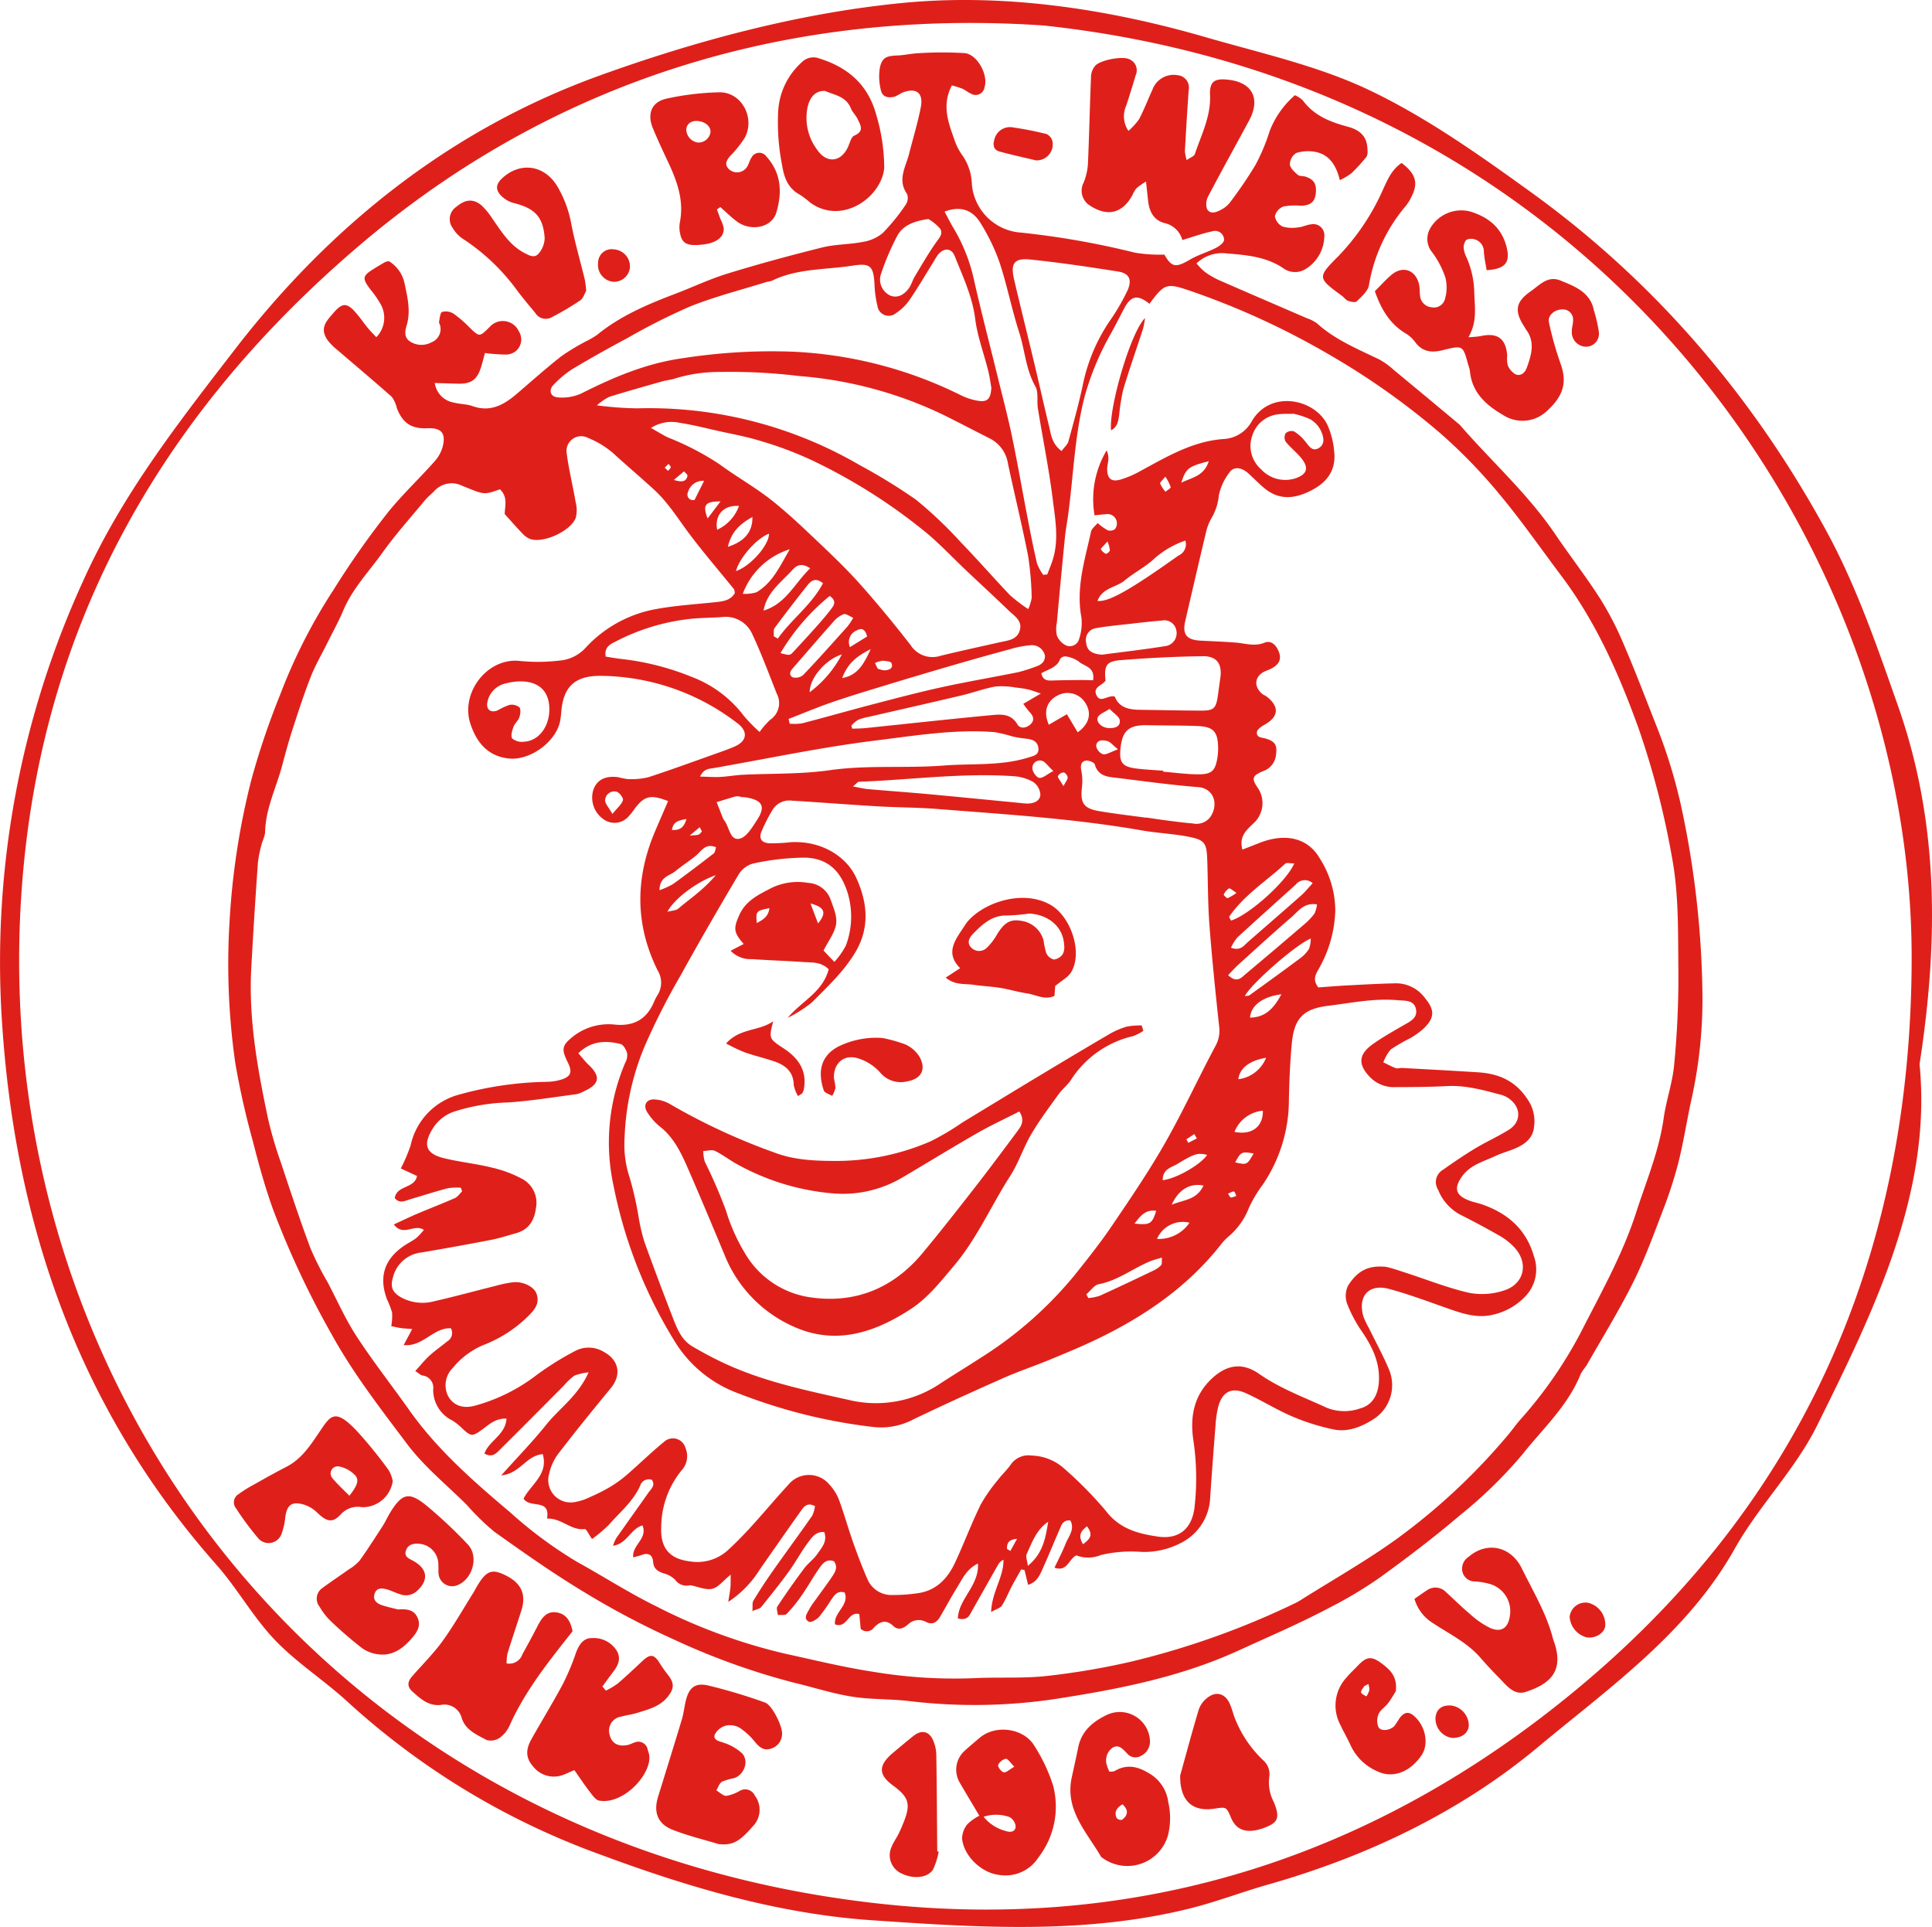 <svg id="Ebene_1" data-name="Ebene 1" xmlns="http://www.w3.org/2000/svg" viewBox="0 0 321.918 321.007"><defs><style>.cls-1{fill:#df201a;}</style></defs><title>190905-kv-fenke-logo</title><g id="Ti31OB.tif"><path class="cls-1" d="M158.604,14.225c-1.777,3.428-.508,6.379.516,9.32a9.592,9.592,0,0,0,1.264,2.374,8.829,8.829,0,0,1,1.553,4.797,8.823,8.823,0,0,0,7.59,7.973,137.86,137.86,0,0,1,19.601,3.409,25.801,25.801,0,0,0,4.882.318c1.215,2.115,1.91,2.219,4.209.863,1.373-.81,2.956-1.256,4.386-1.982.561-.285,1.356-.89,1.354-1.346a1.492,1.492,0,0,0-1.888-1.433c-1.651.342-3.252.927-5.062,1.466a3.96,3.96,0,0,0-2.944-2.817c-1.783-.449-2.547-1.865-2.75-3.612-.112-.966-.211-1.933-.361-3.311a12.017,12.017,0,0,0-1.605,1.127,5.043,5.043,0,0,0-.671,1.16c-1.678,3.041-4.178,3.634-7.112,1.687a2.904,2.904,0,0,1-1.017-3.777,10.044,10.044,0,0,0,.722-3.029c.219-4.919.319-9.843.523-14.763a2.992,2.992,0,0,1,.677-1.675c.813-.966,4.451-1.643,5.596-1.146a1.978,1.978,0,0,1,1.184,2.649q-.762,2.582-1.602,5.14a4.321,4.321,0,0,0,.372,4.188,10.76,10.76,0,0,0,1.774-1.946c.833-1.583,1.471-3.267,2.22-4.895a3.764,3.764,0,0,1,4.201-2.438,2.068,2.068,0,0,1,1.849,2.476c-.241,3.383-.445,6.769-.632,10.156a7.346,7.346,0,0,0,.298,1.512c.613-.435,1.235-.634,1.358-1.001,1.078-3.21,2.68-6.256,2.533-9.83-.094-2.286.743-2.809,3.036-2.557,4.035.443,5.429,3.18,3.457,6.83-2.258,4.18-4.568,8.332-6.772,12.539a2.701,2.701,0,0,0-.21,2.196c.573.936,1.614.491,2.406.051a4.374,4.374,0,0,0,1.418-1.191,70.502,70.502,0,0,0,4.235-6.227,32.538,32.538,0,0,0,2.378-5.686,15.149,15.149,0,0,1,4.194-5.935,4.617,4.617,0,0,1,1.308.853c1.872,2.558,4.592,3.614,7.495,4.394,2.279.612,3.286,1.833,3.29,3.959A1.816,1.816,0,0,1,227.7,26.108a29.042,29.042,0,0,1-2.51,2.747,11.247,11.247,0,0,1-1.941,1.161c-.59-2.426-1.695-4.163-3.898-4.677a6.597,6.597,0,0,0-3.356.145,2.3,2.3,0,0,0-1.069,1.893c.035.616.764,1.262,1.316,1.75.291.257.869.164,1.293.303,1.446.473,1.902,1.282,1.689,2.909-.172,1.313-.887,1.886-2.448,1.936a10.986,10.986,0,0,0-2.923.123,2.344,2.344,0,0,0-1.426,1.618,2.361,2.361,0,0,0,1.299,1.732,5.848,5.848,0,0,0,2.622.123c.706-.061,1.385-.421,2.092-.496a1.845,1.845,0,0,1,2.221,2.038,6.505,6.505,0,0,1-3.099,5.394,3.331,3.331,0,0,1-3.823-.187c-2.837-1.861-6.071-2.145-9.298-2.395a6.154,6.154,0,0,0-5.078,1.655,10.921,10.921,0,0,0,1.317,1.353,12.982,12.982,0,0,0,2.309,1.379c4.915,2.157,9.851,4.269,14.776,6.404a6.017,6.017,0,0,1,1.675.852c3.045,2.754,6.786,4.271,10.404,6.026a12.626,12.626,0,0,1,2.397,1.737q5.392,4.453,10.755,8.941a1.69,1.69,0,0,1,.21.168c5.281,6.098,11.355,11.5,15.919,18.231,2.465,3.636,5.17,7.113,7.534,10.811a53.151,53.151,0,0,1,3.931,7.643c1.876,4.36,3.559,8.804,5.301,13.222a86.867,86.867,0,0,1,4.382,14.365,156.361,156.361,0,0,1,3.399,30.986,77.101,77.101,0,0,1-1.822,17.101c-.774,3.489-1.302,7.037-2.171,10.501a72.13,72.13,0,0,1-2.651,8.174c-1.536,4.016-3.014,8.081-4.933,11.916-2.363,4.722-5.15,9.233-7.768,13.828a12.065,12.065,0,0,0-.924,1.32c-2.096,5.31-6.312,9.133-9.735,13.456a75.225,75.225,0,0,1-10.387,10.124c-4.3,3.668-8.821,7.093-13.401,10.41a70.238,70.238,0,0,1-8.306,4.97c-4.915,2.611-10.038,4.794-15.094,7.114-9.452,4.337-19.444,6.357-29.544,7.949a91.025,91.025,0,0,1-25.264.54c-2.582-.315-5.203-.292-7.798-.522-3.957-.351-7.709-1.637-11.547-2.556a116.339,116.339,0,0,1-19.977-7.171,136.605,136.605,0,0,1-15.001-7.913c-5.128-3.087-10.039-6.551-14.922-10.023a38.981,38.981,0,0,1-4.595-4.46c-3.362-3.359-7.144-6.404-9.972-10.165-4.468-5.943-9.052-11.839-12.66-18.413a147.904,147.904,0,0,1-9.704-20.709c-1.371-3.786-2.428-7.697-3.431-11.602a131.059,131.059,0,0,1-2.872-12.859,116.309,116.309,0,0,1-.952-23.356,123.363,123.363,0,0,1,3.612-23.635,127.819,127.819,0,0,1,4.81-14.243,91.278,91.278,0,0,1,8.896-17.493,142.722,142.722,0,0,1,9.293-13.191c2.409-2.922,5.13-5.486,7.616-8.295a6.036,6.036,0,0,0,1.335-2.547c.489-2.153-.331-2.993-2.564-2.902-2.684.109-4.129-.84-5.111-3.339a4.973,4.973,0,0,0-.846-1.891c-2.942-2.623-5.971-5.148-8.958-7.722a9.717,9.717,0,0,1-1.713-1.69c-.983-1.416-.842-2.479.331-3.853.292-.342.577-.689.883-1.018,1.188-1.277,1.93-1.354,3.119-.119.867.901,1.56,1.967,2.357,2.937.436.53.928,1.013,1.403,1.525a4.614,4.614,0,0,0,.741-5.462,15.997,15.997,0,0,0-1.678-2.43c-1.464-1.944-1.415-2.308.574-3.536.611-.377,1.226-.75,1.851-1.102a2.443,2.443,0,0,1,.631-.127,5.703,5.703,0,0,1,2.607,3.8c.486,2.268,1.034,4.577.318,6.925-.303.992-.414,2.019.606,2.662a3.498,3.498,0,0,0,3.602.088,2.357,2.357,0,0,0,1.409-2.64c-.038-.264-.244-.536-.201-.773.107-.576.186-1.503.51-1.617a2.447,2.447,0,0,1,1.901.291,19.449,19.449,0,0,1,2.646,2.286c1.671,1.607,1.657,1.622,3.337-.038a2.932,2.932,0,0,1,4.903.71,2.509,2.509,0,0,1-2.176,3.851,29.058,29.058,0,0,1-3.48-.255c-.206.749-.408,1.591-.67,2.415-.652,2.049-1.64,2.742-3.79,2.694-1.213-.027-2.426-.069-3.899-.112a3.833,3.833,0,0,0,3.133,3.25c1.037.277,2.169.246,3.171.601,2.967,1.051,5.216-.212,7.351-2.042,2.453-2.102,4.868-4.252,7.404-6.249a36.59,36.59,0,0,1,4.122-2.497,14.482,14.482,0,0,0,1.858-1.081c3.877-3.168,8.4-5.083,13.017-6.838,2.929-1.113,5.778-2.473,8.765-3.389,5.21-1.598,10.476-3.028,15.764-4.343,2.162-.537,4.465-.477,6.662-.906a6.937,6.937,0,0,0,3.356-1.456,32.825,32.825,0,0,0,3.878-4.778,1.972,1.972,0,0,0,.208-1.768c-1.648-2.341-.23-4.45.325-6.629.663-2.603,1.45-5.181,1.965-7.812.476-2.436-.791-3.345-3.119-2.417a12.393,12.393,0,0,1-1.181.633c-1.06.287-2.107.134-2.356-1.089a9.343,9.343,0,0,1-.172-3.662c.363-1.736,1.053-2.014,2.907-2.091,1.244-.052,2.478-.353,3.721-.39a62.124,62.124,0,0,1,7.51-.004c2.121.194,3.983,3.684,3.31,5.69a1.494,1.494,0,0,1-2.296,1.04c-.493-.204-.91-.585-1.399-.804A16.721,16.721,0,0,0,158.604,14.225Zm-33.234,254.161c.065-.811-.053-1.378.167-1.739,1.026-1.684,2.105-3.339,3.24-4.951,2.165-3.076,4.401-6.102,6.553-9.185a5.133,5.133,0,0,0,.461-1.611c-1.355-.692-1.891.167-2.394.874-2.29,3.215-4.541,6.459-6.803,9.694a17.473,17.473,0,0,1-5.245,5.388c.187-1.228.308-1.825.361-2.428.049-.549.024-1.104.038-2.107-1.276,1.028-2.079,2.138-3.076,2.354-1.094.237-2.367-.352-3.563-.576a.808.808,0,0,0-.269.011,2.316,2.316,0,0,1-2.343-.938,4.105,4.105,0,0,0-1.825-1.036c-1.003-.34-1.761-.716-1.848-1.972-.076-1.104-.769-1.561-1.902-1.122a14.305,14.305,0,0,1-1.413.392c-.225-2.084,2.458-3.082,1.544-5.321-2.012.593-2.565,3.065-4.914,3.396a7.677,7.677,0,0,1,.518-1.228c1.79-2.552,3.6-5.089,5.4-7.634.445-.63,1.184-1.19.564-2.117a1.497,1.497,0,0,0-1.954.978c-1.176,2.617-3.371,4.402-5.191,6.484a24.012,24.012,0,0,1-2.829,2.396c-.535-.752-.936-1.693-1.223-1.66-2.324.269-3.827-1.84-6.278-1.749.589-3.427-2.862-1.642-3.907-3.317,1.161-2.34,4.171-4.006,3.201-7.411-2.778.193-3.754,3.247-6.924,3.528,2.777-3.101,5.269-5.651,7.485-8.423,2.191-2.741,5.283-4.771,7.078-8.737a9.132,9.132,0,0,0-2.397.56,11.128,11.128,0,0,0-1.746,1.664c-3.549,3.56-7.082,7.134-10.655,10.67-.595.589-1.245,1.367-2.564.636.75-2.145,3.502-3.088,3.679-5.818-1.85-.083-2.937,1.008-4.133,1.876-1.551,1.126-1.795,1.082-3.2-.205a9.421,9.421,0,0,0-1.665-1.349,5.681,5.681,0,0,1-3.219-5.22,2.031,2.031,0,0,0-1.79-2.292c-.311-.06-.578-.348-1.195-.742.871-.953,1.567-1.83,2.383-2.577.924-.845,1.971-1.556,2.936-2.359a1.596,1.596,0,0,0,.608-2.187c-2.88-.153-4.657,3.13-7.851,2.794.528-1,.91-1.722,1.411-2.671-.839-.067-1.365-.085-1.883-.158-.507-.071-1.007-.199-1.606-.321a9.472,9.472,0,0,0,.143-2.242,13.794,13.794,0,0,0-.858-2.235q-2.083-5.57,2.853-8.911c.669-.454,1.408-.811,2.047-1.301a10.872,10.872,0,0,0,1.247-1.341c-1.588-1.097-3.415,1.196-5.001-.912,1.441-.661,2.692-1.27,3.97-1.812,2.064-.875,4.161-1.673,6.209-2.582.472-.21.802-.739,1.197-1.122l-.21-.599a9.865,9.865,0,0,0-2.179.086c-2.082.545-4.133,1.209-6.199,1.817-.898.264-1.84.825-2.633-.185.33-2.172,3.286-1.524,3.71-3.673-.986-.458-1.898-.88-2.705-1.254a28.34,28.34,0,0,0,1.63-3.823,11.192,11.192,0,0,1,8.123-8.493,57.743,57.743,0,0,1,14.624-2.117,9.006,9.006,0,0,0,2.128-.304c1.828-.501,2.152-1.27,1.324-2.932-1.145-2.298-.982-2.867,1.078-4.475a9.581,9.581,0,0,1,6.886-1.809c3.293.272,5.293-1.079,6.483-3.992a6.35,6.35,0,0,1,.51-.95,3.871,3.871,0,0,0,.017-4.082c-3.797-7.645-3.75-15.384-.441-23.173.716-1.686,1.449-3.365,2.174-5.047-2.873-1.139-3.936-.876-5.524,1.209a11.687,11.687,0,0,1-1.173,1.468,3.117,3.117,0,0,1-4.174.261,4.384,4.384,0,0,1-1.591-4.792c.576-1.678,1.98-2.413,4.143-2.135a11.27,11.27,0,0,0,1.581.317,12.129,12.129,0,0,0,3.437-.302c4.001-1.307,7.954-2.762,11.922-4.171.847-.301,1.695-.607,2.514-.973,2.047-.915,2.215-2.52.397-3.869a37.807,37.807,0,0,0-22.745-7.881c-4.184-.03-6.168,1.683-6.564,5.78a15.925,15.925,0,0,1-.235,1.871c-.746,3.412-5.038,6.483-8.5,6.119-3.529-.371-5.384-2.666-6.415-5.751-1.73-5.177,2.786-11.051,8.156-10.507a30.277,30.277,0,0,0,6.62-.051,6.588,6.588,0,0,0,4.409-2.137,20.97,20.97,0,0,1,11.847-6.467c3.165-.572,6.398-.778,9.604-1.111,1.351-.141,2.676-.26,3.415-1.533-.065-.312-.047-.528-.146-.65-2.532-3.137-5.177-6.189-7.584-9.419-1.849-2.48-3.43-5.06-5.798-7.225-2.231-2.04-4.551-4.004-6.787-6.046a14.995,14.995,0,0,0-4.133-2.505,2.45,2.45,0,0,0-3.57,2.559c.358,2.749,1.035,5.455,1.502,8.192a5.132,5.132,0,0,1,.007,2.563c-.855,2.191-5.26,4.213-7.501,3.553a3.234,3.234,0,0,1-1.302-.864c-.97-.994-1.879-2.047-3.033-3.322-.005-1.17.598-2.854-.801-4.12-2.588.899-2.588.899-5.516-.282-.25-.101-.502-.197-.751-.301a3.91,3.91,0,0,0-4.691.892c-.5.515-1.079.963-1.534,1.513-2.405,2.908-4.936,5.728-7.124,8.793-2.229,3.122-4.946,5.922-6.472,9.541-.799,1.896-1.81,3.702-2.725,5.549-.916,1.847-1.969,3.64-2.716,5.553-1.138,2.911-2.101,5.892-3.067,8.867-.633,1.951-1.165,3.935-1.693,5.918-.991,3.716-2.798,7.223-2.836,11.188a7.713,7.713,0,0,1-.476,1.533,21.432,21.432,0,0,0-.72,3.399q-.619,8.731-1.102,17.472c-.486,8.6,1.051,16.989,2.816,25.337a67.152,67.152,0,0,0,2.126,7.214c1.579,4.752,3.15,9.51,4.896,14.201a51.359,51.359,0,0,0,2.899,5.742c1.58,3.017,2.968,6.162,4.823,9,2.748,4.205,5.862,8.17,8.767,12.274,4.666,6.593,10.7,11.86,16.794,17.009a70.931,70.931,0,0,0,11.216,8.294c4.398,2.431,8.642,5.163,13.143,7.377a94.053,94.053,0,0,0,21.441,7.879c4.822,1.05,9.628,2.235,14.498,2.988A82.336,82.336,0,0,0,162.208,279.568c4.029-.211,8.099.069,12.099-.358a123.978,123.978,0,0,0,14.068-2.375,135.685,135.685,0,0,0,27.569-9.833,6.484,6.484,0,0,0,.702-.399c5.391-3.399,10.965-6.545,16.125-10.265a104.662,104.662,0,0,0,18.441-17.218c.697-.82,1.311-1.711,2.018-2.522a71.843,71.843,0,0,0,10.13-14.549c3.328-6.547,6.969-12.951,9.252-20.034,1.677-5.205,3.822-10.237,4.594-15.718.425-3.015,1.485-5.955,1.754-8.974a152.615,152.615,0,0,0,.701-15.583c-.085-6.356.104-12.715-1.096-19.062a138.35,138.35,0,0,0-5.537-21.335c-3.233-8.962-7.064-17.683-12.848-25.382-3.449-4.591-6.735-9.319-10.412-13.719a87.611,87.611,0,0,0-9.724-10.02A121.805,121.805,0,0,0,221.609,59.152a129.09,129.09,0,0,0-23.191-10.668c-4.102-1.412-4.379-1.24-6.893,2.129-1.978-1.602-3.103-1.374-4.259.853-.702,1.352-1.396,2.708-2.129,4.043a45.852,45.852,0,0,0-4.432,10.635c-1.629,6.361-1.839,12.941-2.699,19.421-.177,1.333-.434,2.658-.567,3.995q-.706,7.096-1.343,14.198a4.864,4.864,0,0,0,.009,2.118,3.168,3.168,0,0,0,1.493,1.633,1.601,1.601,0,0,0,2.195-1.023,8.27,8.27,0,0,0,.392-3.64c-.925-4.949.581-9.586,1.61-14.285.114-.519.703-.933,1.096-1.426a9.512,9.512,0,0,0,1.664,1.196,1.372,1.372,0,0,0,1.209-.171,1.551,1.551,0,0,0-1.402-2.509c-.588.042-1.174.114-1.983.195a15.861,15.861,0,0,1,2.011-10.809,3.045,3.045,0,0,1,.291,1.466c-.023.536-.197,1.068-.198,1.601-.002,1.598.655,2.215,2.175,1.8a16.438,16.438,0,0,0,3.441-1.48c4.341-2.355,8.603-4.897,13.698-5.282a5.672,5.672,0,0,0,4.79-2.985c3.106-5.309,10.574-3.695,12.613.673a13.545,13.545,0,0,1,1.106,4.353c.353,3.03-1.097,5.038-3.544,6.372-2.556,1.394-5.265,1.949-7.838-.033-1.061-.817-1.974-1.826-2.982-2.715-1.109-.978-2.381-1.121-3.075-.114a9.494,9.494,0,0,0-1.778,3.821,9.061,9.061,0,0,1-1.201,3.763,8.494,8.494,0,0,0-.961,2.494c-1.171,4.884-2.296,9.779-3.432,14.671-.517,2.225.211,3.161,2.53,3.281,1.971.102,3.945.173,5.911.329,1.587.126,3.116.688,4.763.013,1.076-.441,1.879.347,2.314,1.341.673,1.535.044,2.566-1.967,3.313-1.964.73-2.301,2.581-.701,3.894.206.169.481.252.693.415,2.197,1.702,2.036,3.401-.391,4.737-.49.27-1.156.736-1.209,1.177-.118.971.821.905,1.501,1.108,1.488.443,1.884,1.078,1.689,2.553a3.216,3.216,0,0,1-2.115,2.843c-1.936.784-2.01,1.279-.859,2.919a4.527,4.527,0,0,1-.799,5.798c-1.089,1.052-2.449,2.123-1.843,4.37,1.029-.402,1.913-.738,2.79-1.09,3.655-1.469,7.868-1.388,10.169,2.662a16.234,16.234,0,0,1,2.519,8.655A20.837,20.837,0,0,1,219.824,161.255c-.499.905-1.231,1.857-.169,3.238,1.51-.106,3.19-.248,4.873-.336,2.682-.141,5.366-.296,8.051-.348a5.975,5.975,0,0,1,4.865,2.465c1.567,1.901,1.64,3.18-.062,4.906a12.599,12.599,0,0,1-2.374,1.754,30.699,30.699,0,0,0-3.26,1.882,7.055,7.055,0,0,0-1.25,2.157c.687.328,1.356.704,2.068.963.311.113.711-.046,1.068-.027,4.203.233,8.407.454,12.607.724,3.475.223,6.268,1.386,8.338,4.573a6.421,6.421,0,0,1,1.038,4.446c-.148,1.857-1.392,2.861-2.917,3.561-1.139.524-2.382.825-3.516,1.358-2.008.943-4.264,1.489-5.637,3.496-1.307,1.91-1,3.048,1.198,3.91.75.294,1.561.433,2.322.704,4.22,1.5,7.253,4.156,8.525,8.612a6.469,6.469,0,0,1-1.319,6.545,10.622,10.622,0,0,1-5.514,3.179c-2.39.578-4.616-.042-6.845-.811-3.479-1.201-6.924-2.535-10.472-3.487-3.368-.904-5.23,1.207-4.276,4.56a12.299,12.299,0,0,0,.914,1.936c1.14,2.334,2.402,4.617,3.394,7.012a6.729,6.729,0,0,1-2.624,8.2c-1.997,1.271-4.256,2.194-6.648,1.7a36.381,36.381,0,0,1-6.88-2.161c-2.637-1.125-5.088-2.682-7.703-3.867-2.409-1.092-4.002-.231-4.654,2.333a17.532,17.532,0,0,0-.422,2.932c-.319,4.024-.625,8.049-.894,12.077a8.858,8.858,0,0,1-5.058,7.686,13.115,13.115,0,0,1-6.514,1.397,21.799,21.799,0,0,0-6.635.524,5.542,5.542,0,0,1-4.107.06c-1.307.668-1.511,2.8-3.626,2.05.658-1.404,1.323-2.665,1.844-3.983.486-1.23,1.6-2.406.782-3.889-1.275-.08-1.474.805-1.784,1.51-.939,2.137-1.81,4.305-2.771,6.432-.498,1.103-.947,2.313-2.473,2.79-.222-.915-.41-1.685-.597-2.455l-.55-.126c-.544.975-1.108,1.94-1.626,2.929-.54,1.031-.964,2.131-1.588,3.105-.259.404-.904.561-1.802,1.075.121-3.387,2.114-5.827,2.058-8.698a1.778,1.778,0,0,0-.856.751c-1.465,2.57-2.911,5.151-4.374,7.722-.429.754-.724,1.729-2.37,1.287.115-3.269,3.579-5.453,3.349-9.144-1.885.924-2.566,2.519-3.431,3.916-.985,1.592-1.878,3.241-2.817,4.862-.554.957-1.267,1.537-2.426.944a2.524,2.524,0,0,0-2.988.444c-.739.615-1.598,1.036-2.418.264-1.221-1.15-2.2-.816-3.244.229a1.452,1.452,0,0,1-2.219.209c-.071-.779-.149-1.629-.223-2.439-1.899-.519-2.009,2.468-4.053,1.703-.25-1.99,2.456-3.203,1.6-5.307-1.239-.36-1.707.484-2.223,1.206a31.799,31.799,0,0,1-2.02,2.853c-.406.453-1.361,1-1.698.818-1.009-.544-.299-1.399.044-2.079a12.458,12.458,0,0,1,1.049-1.562c.887-1.244,1.809-2.464,2.666-3.728.549-.81,1.15-1.661.414-2.699-1.227-.479-1.891.349-2.445,1.144-1.025,1.469-1.899,3.043-2.921,4.515a24.408,24.408,0,0,1-2.521,3.101c-.27.278-.966.142-1.467.196-.039-.485-.293-1.112-.081-1.431q2.14-3.232,4.463-6.341c.64-.859,1.571-1.507,2.177-2.384.72-1.042,1.736-2.077,1.176-3.664-1.391-.141-2.049.865-2.644,1.651-1.187,1.569-2.115,3.332-3.271,4.927-1.47,2.027-3.041,3.982-4.618,5.927C126.581,268.02,126.075,268.081,125.37,268.386ZM96.363,175.459c.615.697,1.123,1.372,1.73,1.943,2.035,1.914,1.813,3.235-.785,4.39a4.829,4.829,0,0,1-1.251.487c-3.825.499-7.644,1.135-11.486,1.381a32.287,32.287,0,0,0-8.715,1.46,6.724,6.724,0,0,0-3.739,2.87c-1.669,2.666-1.205,4.193,1.826,4.943,2.608.645,5.31.91,7.919,1.554a20.026,20.026,0,0,1,5.239,1.953,4.532,4.532,0,0,1,2.198,4.841c-.286,2.066-1.192,3.555-3.278,4.145-1.38.39-2.75.842-4.154,1.114q-5.82,1.127-11.667,2.111a5.489,5.489,0,0,0-4.737,4.199c-.464,1.633-.043,2.492,1.461,3.332a7.525,7.525,0,0,0,5.508.572c3.41-.779,6.787-1.706,10.182-2.552a19.777,19.777,0,0,1,2.891-.594c1.663-.157,3.459.738,3.878,1.874.595,1.612-.249,2.655-1.354,3.752a21.629,21.629,0,0,1-7.404,4.804,13.04,13.04,0,0,0-5.143,3.808,4.053,4.053,0,0,0-.823,4.708c.813,1.495,2.357,2.179,4.437,1.63a29.759,29.759,0,0,0,10.291-5.101,48.776,48.776,0,0,1,6.594-4.102,4.85,4.85,0,0,1,4.67.251c2.513,1.374,2.926,3.837,1.123,6.022-2.97,3.599-5.911,7.224-8.751,10.924a8.737,8.737,0,0,0-1.536,3.396,3.727,3.727,0,0,0,4.318,4.647,9.102,9.102,0,0,0,2.533-.84,30.447,30.447,0,0,0,3.364-1.702,19.921,19.921,0,0,0,2.761-2.006c2.101-1.819,4.092-3.77,6.241-5.528a2.166,2.166,0,0,1,3.503,1.044,3.493,3.493,0,0,1-.655,3.776,15.095,15.095,0,0,0-3.377,9.446c-.149,3.413,1.328,5.268,4.716,5.687a7.542,7.542,0,0,0,6.284-1.759c1.384-1.26,2.698-2.606,3.96-3.989,2.118-2.322,4.131-4.739,6.259-7.051a4.431,4.431,0,0,1,6.841.053,7.939,7.939,0,0,1,1.557,2.489c.868,2.354,1.535,4.78,2.372,7.146.744,2.103,1.54,4.195,2.441,6.235a4.329,4.329,0,0,0,4.17,2.483,26.617,26.617,0,0,0,4.025-.278c3.193-.395,5.11-2.462,6.374-5.192,1.467-3.168,2.7-6.446,4.23-9.581a26.95,26.95,0,0,1,2.904-4.156c.645-.858,1.463-1.59,2.072-2.469a3.585,3.585,0,0,1,3.505-1.549,8.443,8.443,0,0,1,5.41,2.143,65.36,65.36,0,0,1,6.986,7.095c2.275,2.988,5.38,3.784,8.659,4.261,3.507.51,5.678-1.327,6.095-4.862a43.112,43.112,0,0,0-.201-11.257c-.561-3.893.089-7.48,3.212-10.319,2.455-2.231,5.011-2.59,7.765-.664,3.493,2.442,7.463,3.888,11.284,5.652a7.915,7.915,0,0,0,5.549.097c2.059-.561,2.995-2.281,3.115-4.492.171-3.16-1.085-5.734-2.783-8.248a22.401,22.401,0,0,1-2.521-4.718,3.885,3.885,0,0,1,.192-3.046c1.44-2.193,3.074-3.415,6.329-3.076,1.131.261,2.233.651,3.34,1.009,3.494,1.132,6.932,2.509,10.498,3.319a11.598,11.598,0,0,0,5.791-.396c3.443-1.089,4.155-4.666,1.643-7.261a10.582,10.582,0,0,0-2.315-1.815q-3.272-1.869-6.642-3.564a8.044,8.044,0,0,1-3.664-4.135,2.352,2.352,0,0,1,.757-3.293c1.746-1.239,3.519-2.449,5.351-3.555,1.844-1.113,3.824-2.002,5.655-3.135,2.064-1.277,2.105-3.636.17-5.116a4.2,4.2,0,0,0-1.435-.721c-2.953-.778-5.887-1.616-9.009-1.454-2.867.149-5.743.169-8.615.172a5.547,5.547,0,0,1-4.164-1.598c-2.089-2.13-2.03-3.826.415-5.567,1.602-1.14,3.33-2.11,5.036-3.095,1.109-.64,2.464-1.222,2.148-2.728-.329-1.566-1.836-1.383-3.095-1.494-3.894-.344-7.689.466-11.511.932-4.106.501-5.667,2.03-6.072,6.17-.306,3.127-.423,6.277-.496,9.42a25.148,25.148,0,0,1-4.333,14.179,21.659,21.659,0,0,0-2.338,3.918,11.749,11.749,0,0,1-3.399,4.761,8.741,8.741,0,0,0-1.288,1.366c-5.516,6.991-12.642,11.881-20.568,15.7-2.587,1.247-5.25,2.344-7.906,3.441-2.572,1.063-5.222,1.946-7.765,3.071-4.998,2.211-9.974,4.475-14.9,6.84a11.599,11.599,0,0,1-6.501,1.332,90.103,90.103,0,0,1-22.686-5.612,20.788,20.788,0,0,1-10.375-8.233,78.153,78.153,0,0,1-10.468-26.353A33.77,33.77,0,0,1,104.193,177.01a2.564,2.564,0,0,0,.302-1.56c-.176-.586-.624-1.418-1.101-1.532C100.985,173.344,98.602,173.307,96.363,175.459Zm42.658-15.219a12.847,12.847,0,0,0,1.914-2.705,13.636,13.636,0,0,0,.319-8.729c-1.112-3.647-3.279-5.822-7.082-5.932a41.757,41.757,0,0,0-8.767,1,4.194,4.194,0,0,0-2.398,1.918c-3.297,5.559-6.536,11.154-9.659,16.812a113.217,113.217,0,0,0-5.962,11.763,43.328,43.328,0,0,0-3.316,15.183,17.504,17.504,0,0,0,.84,6.604,54.667,54.667,0,0,1,1.533,6.809,31.463,31.463,0,0,0,.931,3.921c1.516,4.219,3.102,8.413,4.72,12.594.713,1.842,1.446,3.746,3.268,4.816,1.7.999,3.445,1.935,5.231,2.77,6.639,3.106,13.75,4.563,20.857,6.152a19.184,19.184,0,0,0,15.387-2.846c2.181-1.418,4.406-2.768,6.587-4.186a64.925,64.925,0,0,0,15.674-13.809c2.121-2.66,4.248-5.331,6.155-8.144,3.06-4.513,6.144-9.031,8.841-13.762,3.017-5.292,5.561-10.852,8.436-16.228a5.238,5.238,0,0,0,.606-3.293c-.602-5.606-1.188-11.216-1.613-16.837-.27-3.568-.245-7.159-.36-10.739-.098-3.045-.402-3.49-3.507-4.051-2.46-.444-4.978-.562-7.441-.992-11.264-1.963-22.659-2.665-34.032-3.562-3.309-.261-6.638-.246-9.954-.441-4.747-.279-9.488-.656-14.235-.942a3.27,3.27,0,0,0-3.257,1.506,29.29,29.29,0,0,0-1.837,3.597c-.492,1.194-.033,1.91,1.31,1.996a28.227,28.227,0,0,0,3.49-.178c5.067-.308,9.311,2.293,10.976,5.942,1.811,3.971,2.351,8.192-.162,12.397-1.929,3.228-4.616,5.706-7.183,8.306a21.232,21.232,0,0,1-4.076,2.605c2.306-2.77,5.848-4.279,6.822-8.088-1.296-1.274-2.794-1.106-4.189-1.201-2.865-.197-5.736-.289-8.601-.484a4.595,4.595,0,0,1-3.548-1.395c.811-.42,1.478-.766,2.18-1.13-1.712-1.945-1.723-2.615-.727-4.833,1.095-2.437,3.289-3.427,5.444-4.544a10.062,10.062,0,0,1,6.033-.799,4.196,4.196,0,0,1,3.717,2.739c.463,1.328,1.121,2.792.936,4.087-.208,1.451-1.267,2.781-2.097,4.447Q137.708,158.862,139.021,160.24Zm32.311-58.775a7.767,7.767,0,0,0,.572-1.874,52.879,52.879,0,0,0-.579-6.885c-1.014-5.193-2.283-10.336-3.382-15.513a5.642,5.642,0,0,0-3.063-4.174c-2.639-1.331-5.253-2.711-7.906-4.013a67.507,67.507,0,0,0-23.796-6.36,94.034,94.034,0,0,0-13.158-.679,24.892,24.892,0,0,0-7.385,1.039c-.755.27-1.583.33-2.359.55-2.937.832-5.876,1.659-8.79,2.564a10.33,10.33,0,0,0-2.034,1.403,56.036,56.036,0,0,0,6.765.501,69.774,69.774,0,0,1,37.053,9.473,95.811,95.811,0,0,1,9.385,5.768,70.69,70.69,0,0,1,7.59,7.231c2.75,2.831,5.337,5.819,8.064,8.673A25.778,25.778,0,0,0,171.332,101.465Zm-6.15-36.877c-.134-.737-.27-1.809-.53-2.85-.718-2.874-1.793-5.697-2.16-8.612-.472-3.75-2.062-7.047-3.407-10.455-.534-1.354-1.769-1.428-2.744-.298a8.789,8.789,0,0,0-.725,1.134c-1.328,2.133-2.596,4.307-4.01,6.382a8.143,8.143,0,0,1-2.274,2.246,1.895,1.895,0,0,1-3.135-1.205,18.061,18.061,0,0,1-.491-3.721c-.187-2.936-.725-3.409-3.705-2.946-4.496.699-9.176.428-13.412,2.522a5.531,5.531,0,0,1-.788.164c-4.269,1.335-8.63,2.439-12.775,4.088A106.835,106.835,0,0,0,104.479,56.355c-3.085,1.645-6.142,3.353-9.139,5.153a16.754,16.754,0,0,0-3.09,2.588c-.89.889-.562,2.019.72,2.106a7.725,7.725,0,0,0,3.844-.633c5.464-2.752,10.959-5.097,17.167-5.927a95.981,95.981,0,0,1,17.927-1.063,69.992,69.992,0,0,1,28.204,7.267,10.182,10.182,0,0,0,2.802.913C164.491,67.035,165.081,66.489,165.182,64.588Zm-56.715,6.706c1.267.709,2.058,1.228,2.911,1.615a45.861,45.861,0,0,1,8.55,4.46c2.809,2.069,5.883,3.788,8.616,5.947,2.876,2.272,5.531,4.833,8.194,7.361,2.336,2.217,4.658,4.467,6.791,6.876,2.85,3.218,5.585,6.546,8.222,9.941a4.309,4.309,0,0,0,4.919,1.766c3.308-.811,6.639-1.53,9.963-2.275,1.309-.293,2.793-.376,3.273-1.937.503-1.636-.877-2.414-1.808-3.315-2.315-2.239-4.691-4.414-7.03-6.628-2.215-2.096-4.312-4.328-6.639-6.29a93.353,93.353,0,0,0-19.023-12.085,59.853,59.853,0,0,0-8.522-3.222c-2.386-.754-4.872-1.193-7.32-1.745-2.096-.473-4.186-.999-6.306-1.326A6.329,6.329,0,0,0,108.467,71.294Zm68.415,3.845c.476-.65.997-1.076,1.141-1.604.872-3.193,1.771-6.387,2.444-9.626a29.491,29.491,0,0,1,4.365-10.33,35.657,35.657,0,0,0,3.044-5.202c.766-1.718.339-2.838-1.542-3.138C181.468,44.465,176.588,43.746,171.69,43.236c-2.718-.283-3.346.637-2.711,3.351,1.099,4.69,2.268,9.363,3.386,14.048.829,3.473,1.607,6.959,2.445,10.43C175.14,72.429,175.261,73.915,176.881,75.139ZM157.392,35.257c.513.961.902,1.74,1.336,2.494a28.838,28.838,0,0,1,3.396,8.148c1.269,5.682,2.753,11.316,4.138,16.972.808,3.297,1.683,6.581,2.375,9.902.932,4.472,1.704,8.977,2.571,13.462.493,2.552.992,5.106,1.587,7.635a8.043,8.043,0,0,0,1.035,1.895l.671-.073c.297-.788.627-1.565.886-2.365,1.09-3.374.444-6.799.026-10.149-.631-5.066-1.657-10.081-2.474-15.125-.199-1.229.133-2.695-.426-3.688-1.589-2.82-1.734-6.01-2.69-8.981-1.234-3.834-2.005-7.818-3.264-11.642a33.324,33.324,0,0,0-3.145-6.528C162.038,34.908,159.981,34.264,157.392,35.257Zm-30.829,86.674a14.979,14.979,0,0,1,1.784-2.037,3.323,3.323,0,0,0,1.101-4.289c-1.328-3.32-2.558-6.687-4.079-9.917a4.839,4.839,0,0,0-5.038-2.895c-1.877.145-3.772.112-5.636.344a35.121,35.121,0,0,0-12.019,3.685c-.897.468-2.033.888-1.753,2.565.833.126,1.691.282,2.556.384a43.779,43.779,0,0,1,11.696,2.962,19.507,19.507,0,0,1,8.731,6.476A25.668,25.668,0,0,0,126.563,121.931Zm-9.911,7.439c1.266.029,2.31.113,3.346.061,1.248-.063,2.487-.299,3.735-.361,4.832-.243,9.72-.075,14.487-.758,6.354-.91,12.715-.289,19.05-.784,4.697-.367,9.47.106,14.079-1.331.934-.291,1.826-.433,1.663-1.632-.145-1.063-.979-1.394-1.954-1.499a21.973,21.973,0,0,1-2.309-.366,23.437,23.437,0,0,0-3.066-.739c-6.673-.509-13.275.597-19.835,1.407-8.983,1.109-17.87,3-26.797,4.563C118.22,128.077,117.262,128.022,116.652,129.37Zm69.083-13.348c.719,1.854,2.348,2.197,4.148,2.221,3.408.045,6.816.126,10.224.139,2.125.008,2.505-.358,2.806-2.406.144-.975.262-1.954.409-2.929.364-2.412-.515-3.759-2.945-3.729-4.564.058-9.133.294-13.684.659-2.368.19-2.741.921-2.488,3.408-.499.808-2.195,1.056-1.493,2.454C183.39,117.186,184.452,115.795,185.735,116.022Zm5.217,20.199.005-.033c1.245.178,2.487.37,3.734.53,1.335.171,2.671.345,4.012.454A2.923,2.923,0,0,0,201.613,136.18c1.532-2.138.644-4.846-1.944-5.051-4.471-.355-8.921-.973-13.376-1.521-1.584-.195-3.289-.193-3.875-2.266-.097-.344-1.051-.721-1.518-.627-.847.17-.873.907-.716,1.723a8.641,8.641,0,0,1,.104,2.625c-.327,2.722.228,3.619,2.933,4.075C185.786,135.569,188.374,135.865,190.952,136.221Zm-59.55-16.455.178.795a8.992,8.992,0,0,0,2.052-.059c4.069-1.058,8.113-2.212,12.181-3.273,3.722-.971,7.446-1.951,11.203-2.77,4.192-.914,8.426-1.629,12.633-2.479a26.472,26.472,0,0,0,2.82-.886c.909-.293,1.668-.752,1.645-1.844a2.203,2.203,0,0,0-2.37-1.763,16.659,16.659,0,0,0-3.413.655q-4.905,1.326-9.784,2.747-5.668,1.649-11.314,3.373c-2.904.885-5.813,1.761-8.681,2.752C136.14,117.85,133.783,118.843,131.401,119.766Zm62.42,8.63-.013.159c1.962.157,3.923.441,5.885.439,2.249-.002,2.817-.612,3.162-2.809a9.456,9.456,0,0,0,.114-1.606c-.043-2.712-.776-3.527-3.477-3.631-2.769-.106-5.543-.076-8.315-.136-3.1-.067-4.207.905-4.487,4.006-.199,2.203.326,2.906,2.578,3.199C190.777,128.213,192.303,128.274,193.821,128.396Zm-51.964-7.517.151.512c.734-.031,1.472-.025,2.201-.1,6.938-.715,13.871-1.483,20.814-2.139,1.642-.155,3.393-.373,4.505,1.531.441.754,1.463.63,2.144.009.77-.701.521-1.406-.13-2.087a15.103,15.103,0,0,1-1.037-1.355l2.926-1.712c-1.09-.356-1.598-.568-2.127-.683a16.727,16.727,0,0,0-2.057-.314,12.917,12.917,0,0,0-3.358-.18c-1.929.349-3.791,1.046-5.705,1.498-5.135,1.214-10.284,2.374-15.426,3.562a8.881,8.881,0,0,0-1.804.512A5.318,5.318,0,0,0,141.858,120.879Zm.262,10.136c1.098.197,1.812.382,2.538.446,3.294.29,6.593.52,9.885.822,5.083.466,10.162.974,15.243,1.463.447.043.893.109,1.341.115,1.083.014,2.156-.377,2.225-1.478a2.793,2.793,0,0,0-1.205-2.122,7.632,7.632,0,0,0-3.284-.957c-8.611-.585-17.166.615-25.75.929C142.915,130.24,142.728,130.524,142.12,131.015ZM215.561,68.934c-1.035.025-1.761-.024-2.469.072a5.103,5.103,0,0,0-4.406,3.489,5.165,5.165,0,0,0,1.444,5.688,5.485,5.485,0,0,0,5.682,1.514c2.001-.674,2.337-1.745,1.003-3.388-.787-.97-1.806-1.753-2.588-2.726a1.451,1.451,0,0,1-.014-1.401,1.467,1.467,0,0,1,1.384-.325,6.888,6.888,0,0,1,1.798,1.575c.644.738,1.186,1.889,2.335,1.218,1.157-.676.797-1.969.353-2.914a4.471,4.471,0,0,0-1.76-1.887A13.301,13.301,0,0,0,215.561,68.934ZM154.694,36.488c-2.364.329-4.198,1.038-5.151,2.729a42.408,42.408,0,0,0-2.816,6.627,2.949,2.949,0,0,0,1.55,3.364c1.095.488,2.285.066,3.202-1.25.401-.576.584-1.298.949-1.905,1.142-1.899,2.251-3.825,3.521-5.637.539-.768,1.272-1.49.682-2.345A8.053,8.053,0,0,0,154.694,36.488ZM91.508,118.801c.37-4.966-3.485-5.915-7.234-4.954a3.96,3.96,0,0,0-3.057,3.084c-.271,1.248.521,1.887,1.711,1.408a11.477,11.477,0,0,1,1.928-.899,2.062,2.062,0,0,1,1.68.38c.283.327.173,1.152-.003,1.677-.192.574-.772,1.015-.975,1.588-.22.621-.494,1.539-.206,1.939a2.531,2.531,0,0,0,1.907.545C89.538,123.46,91.247,121.478,91.508,118.801Zm92.114-9.739c3.191-.421,6.926-.851,10.637-1.437a2.173,2.173,0,0,0,1.742-2.634,2.02,2.02,0,0,0-2.43-1.607c-1.786.134-3.567.346-5.348.549-1.868.213-3.745.38-5.593.707a1.975,1.975,0,0,0-1.657,2.385C181.083,108.264,181.788,108.93,183.622,109.062Zm21.015,53.388c1.485,1.384,2.196.417,2.902-.173q4.946-4.138,9.836-8.343a10.279,10.279,0,0,0,1.659-1.757,4.8,4.8,0,0,0,.406-1.51c-2.144-.367-3.108,1.137-4.254,2.127-2.986,2.579-5.898,5.245-8.825,7.891C205.795,161.196,205.293,161.775,204.637,162.45Zm-81.249-29.68.004-.048a2.487,2.487,0,0,0-.799-.051c-1.067.293-2.121.633-3.179.955.342.876.679,1.753,1.028,2.626a1.992,1.992,0,0,0,.269.464c.825,1.077.911,3.343,2.515,3.003,1.167-.247,2.156-1.955,2.956-3.186,1.402-2.158.848-3.204-1.726-3.673C124.106,132.798,123.744,132.799,123.388,132.771Zm56.179-10.779c1.966-1.384,2.369-3.209,1.275-4.895a3.479,3.479,0,0,0-4.718-1.179c-1.745.937-2.29,2.711-1.364,4.814.965-.562,1.917-1.117,3.009-1.753C178.387,120.014,178.92,120.908,179.567,121.991Zm-37.395-19.071c-.636-.264-1.209-.732-1.586-.607a4.241,4.241,0,0,0-1.696,1.235c-2.204,2.469-4.352,4.988-6.531,7.479-.488.558-1.113,1.223-.328,1.786a1.93,1.93,0,0,0,1.803-.368c2.53-2.65,4.963-5.392,7.412-8.119A13.344,13.344,0,0,0,142.172,102.921Zm55.339-12.859a14.78,14.78,0,0,0-5.18,3.01c-1.491,1.385-3.376,2.336-4.952,3.642-1.421,1.177-3.745,1.211-4.505,3.399,1.885.186,5.475-1.862,13.501-7.574A2.042,2.042,0,0,0,197.511,90.062Zm21.211,57.073a1.932,1.932,0,0,0-2.834.246c-3.251,2.932-6.514,5.849-9.735,8.813a7.847,7.847,0,0,0-1.047,1.687c1.6.586,2.149-.358,2.857-.978,2.944-2.58,5.909-5.137,8.842-7.729C217.437,148.614,217.97,147.941,218.722,147.135Zm-3.066-3.3c-.713.009-1.283-.16-1.506.046-3.137,2.902-6.846,5.202-9.314,8.801-.076.111.18.451.279.677C208.03,152.48,214.321,146.934,215.656,143.835Zm-85.611-35.031c1.559.406,1.571.417,2.202-.267,1.332-1.443,2.666-2.884,3.97-4.353.83-.934,1.642-1.889,2.392-2.888.433-.577.735-1.259-.362-2.016A35.909,35.909,0,0,0,130.044,108.804Zm52.087,4.519c.364-2.266-1.512-2.299-2.391-3.124a4.892,4.892,0,0,0-2.169-.845,1.042,1.042,0,0,0-.919.411c-.524,1.496-2.057,1.72-3.145,2.406.283,1.224,1.059,1.225,1.91,1.194,1.581-.057,3.164-.064,4.747-.08C180.769,113.28,181.374,113.308,182.131,113.323ZM123.767,98.923a6.615,6.615,0,0,0,2.271-.252c2.69-1.592,3.892-4.301,5.554-7.166A12.218,12.218,0,0,0,123.767,98.923Zm83.659,67.009c.293-.044.585-.002.757-.126,2.832-2.04,5.66-4.085,8.458-6.171a5.814,5.814,0,0,0,1.473-1.558,5.161,5.161,0,0,0,.289-1.721C215.892,157.352,208.366,164.001,207.426,165.932ZM181.012,215.62q.163.31.326.62a8.193,8.193,0,0,0,1.881-.369c3.001-1.359,5.977-2.774,8.948-4.196a4.098,4.098,0,0,0,1.302-.911c.187-.212.085-.679.132-1.266-.84.263-1.436.4-1.993.631-2.866,1.192-5.351,3.201-8.516,3.801C182.32,214.077,181.702,215.035,181.012,215.62ZM137.131,97.163c-1.363-1.092-2.077-.31-2.681.451q-2.747,3.457-5.378,7.004c-.235.318-.102.909-.139,1.373l.666.399C131.882,103.153,135.205,100.806,137.131,97.163Zm-2.138-2.492c-1.634-1.079-2.419-.316-3.048.37-1.843,2.01-4.196,3.685-4.717,6.674C130.924,100.614,132.359,97.237,134.992,94.671ZM119.318,141.154c-1.807-.765-2.456.663-3.419,1.442-1.106.895-2.315,1.664-3.414,2.566-.927.761-2.571.889-2.596,3.133a13.676,13.676,0,0,0,2.265-1.027c2.289-1.655,4.537-3.368,6.771-5.097C119.145,142,119.165,141.573,119.318,141.154ZM193.738,196.608c2.322-.26,6.432-2.677,7.398-4.225-1.559-.343-2.007-.267-4.987,1.534C195.194,194.494,193.714,194.735,193.738,196.608ZM122.636,95.133c2.497-.845,5.538-4.405,5.491-6.218C126.19,89.602,123.206,92.868,122.636,95.133Zm-3.367,50.663c-3.218,1.109-6.981,3.992-8.057,6.092.753-.203,1.423-.193,1.806-.519C114.985,149.692,117.193,148.257,119.269,145.796Zm55.387,107.713c-1.978,1.33-2.686,3.433-3.585,5.39-.195.424.089,1.068.192,1.952C173.829,258.758,174.22,256.132,174.656,253.509ZM140.276,109.012c-2.79.896-5.37,3.976-5.359,6.304A18.75,18.75,0,0,0,140.276,109.012Zm65.419,79.544c2.88.587,4.784-.85,4.726-3.523A5.609,5.609,0,0,0,205.695,188.555Zm7.818-22.918c-3.137.396-5.082,1.879-5.224,3.885C210.848,169.487,212.238,167.992,213.513,165.638ZM121.285,91.087c2.753-.861,4.147-2.516,4.079-4.959C123.343,87.264,121.885,88.517,121.285,91.087ZM192.788,206.386a6.141,6.141,0,0,0,5.412-2.698A4.693,4.693,0,0,0,192.788,206.386Zm7.742-8.882c-2.263-.471-4.175.697-5.299,3.197C197.187,199.85,199.387,199.95,200.531,197.503Zm-60.206-84.552c2.603-.426,3.65-2.413,4.754-4.806C142.469,109.458,141.265,110.603,140.325,112.951Zm44.561,5.142c-.862.578-1.698.842-1.957,1.383-.376.783.646,1.754,1.771,1.809.937.046,2-.149,1.883-1.279C186.519,119.39,185.605,118.862,184.886,118.093ZM123.136,84.285c-2.595-.183-4.101,1.55-3.636,3.961A6.961,6.961,0,0,0,123.136,84.285Zm87.824,91.932c-2.824.474-4.404,1.76-4.622,3.571A5.738,5.738,0,0,0,210.96,176.217ZM102.041,135.596c.843-1.041,1.55-1.597,1.758-2.302.106-.356-.619-1.314-1.09-1.411a1.528,1.528,0,0,0-1.881,1.397C100.796,133.87,101.435,134.497,102.041,135.596Zm99.368-58.762c-3.4.867-3.799,1.188-4.579,3.573C198.559,79.564,200.624,79.335,201.41,76.834ZM117.322,80.097a2.601,2.601,0,0,0-2.705,1.939.909.909,0,0,0,1.122,1.23m59.771,45.174c-.922-.844-1.379-1.6-1.967-1.721a1.237,1.237,0,0,0-1.504,1.415c.076.558.705,1.415,1.148,1.455C173.768,129.643,174.411,129.025,175.51,128.439Zm10.77-3.612c-.9-.728-1.272-1.232-1.749-1.368-.758-.215-1.769-.257-1.888.778a1.828,1.828,0,0,0,1.13,1.407C184.372,125.753,185.08,125.256,186.28,124.827Zm2.769,79.003c2.572.283,2.92.056,3.6-2.113C190.994,201.456,190.107,202.405,189.049,203.83Zm-44.567-97.795c-.306-1.224-.91-1.472-1.665-1.042a2.091,2.091,0,0,0-1.194,2.807C142.724,107.121,143.638,106.556,144.482,106.035ZM120.061,83.526c-2.61.005-3.011.606-2.156,2.843C118.716,85.299,119.388,84.412,120.061,83.526Zm88.828,108.635c-1.984-.354-2.126-.286-3.075,1.479C207.77,194.081,207.77,194.081,208.888,192.16Zm-72.583-38.333c1.479-1.763,1.123-2.697-1.26-3.321C135.498,151.697,135.869,152.678,136.306,153.827Zm9.489-43.371q.222.46.443.921a3.749,3.749,0,0,0,1.135.295c.714-.045,1.528-.261,1.173-1.203-.109-.289-.978-.381-1.503-.393A4.118,4.118,0,0,0,145.795,110.456Zm-17.595,40.837c-2.201.424-2.276.506-2.101,2.477C127.202,153.189,128.05,152.643,128.2,151.292Zm52.258,105.958c1.078-.843,1.811-1.48.661-2.982C180.047,255.097,179.608,255.824,180.458,257.251ZM194.175,79.402c-.446.573-.928.952-.863,1.157a5.724,5.724,0,0,0,.881,1.361c.307-.262.902-.578.865-.774A7.396,7.396,0,0,0,194.175,79.402Zm-79.797,57.037c-1.396.246-2.219.471-2.416,1.827C113.178,138.309,113.924,138.017,114.378,136.439ZM112.283,79.947c1.614.527,2.111.106,2.267-.684.04-.201-.373-.491-.578-.74Zm64.914,51.017c.359-.701.701-1.079.698-1.455-.002-.297-.413-.814-.667-.83a1.209,1.209,0,0,0-.951.606C176.188,129.486,176.596,129.91,177.197,130.964Zm-9.417,127.055.57.354c.313-.567.626-1.134,1.114-2.017C167.853,256.493,167.806,257.248,167.781,258.018Zm38.247-109.279c-.612-.375-1.055-.822-1.256-.732a2.293,2.293,0,0,0-.871,1.023c-.038.068.492.633.648.588A7.347,7.347,0,0,0,206.027,148.74Zm-91.103-9.546c1.564-.09,1.574-.082,2.011-.672.044-.059-.136-.285-.352-.709Zm69.61-48.992c-.746.845-1.161,1.208-1.115,1.28a1.873,1.873,0,0,0,.836.771c.15.055.66-.355.679-.581A5.046,5.046,0,0,0,184.535,90.201Zm14.883,99.452-.419-.734q-.662.444-1.324.887l.331.573Zm5.193,9.196c.237.325.373.653.493.648a3.437,3.437,0,0,0,.902-.281c-.133-.254-.229-.68-.409-.719C205.349,198.443,205.037,198.681,204.611,198.849ZM111.322,78.446c.188-.248.431-.427.433-.61.002-.185-.233-.374-.364-.561l-.633.637Z"/><path class="cls-1" d="M229.083,48.514c.907-.907,1.744-1.844,2.685-2.661,1.92-1.667,4.098-.949,4.681,1.525.142.604.085,1.252.167,1.873a2.103,2.103,0,0,0,1.927,1.94,1.904,1.904,0,0,0,2.253-1.494,6.792,6.792,0,0,0,.051-3.416,14.715,14.715,0,0,0-2.199-4.231,3.493,3.493,0,0,1-.342-4.006,5.976,5.976,0,0,1,6.635-2.816c3.153.947,5.384,2.811,6.139,6.123.558,2.446-.34,3.47-3.371,3.658-.157-.996-.394-2.024-.46-3.063a2.089,2.089,0,0,0-1.453-2.045,1.855,1.855,0,0,0-1.478.066,1.901,1.901,0,0,0-.424,1.41,4.339,4.339,0,0,0,.478,1.531,15.267,15.267,0,0,1,1.282,5.936c.079,2.408.504,4.758-.974,7.331A17.317,17.317,0,0,0,246.621,56.006c2.87-.659,4.313.364,4.515,3.246a4.777,4.777,0,0,0,.092,1.595,3.067,3.067,0,0,0,1.293,1.506c.877.369,1.579-.258,1.874-1.079.767-2.135,1.453-4.298-.137-6.397-.108-.142-.172-.316-.272-.465-1.853-2.784-1.239-4.273,1.07-5.89,1.557-1.09,2.855-2.656,4.984-1.781,2.401.987,4.921,1.918,5.542,4.953a25.151,25.151,0,0,1,.83,3.621A2.165,2.165,0,0,1,264.15,57.757a2.414,2.414,0,0,1-2.249-2.525c-.013-.62.219-1.245.21-1.866a1.69,1.69,0,0,0-1.864-1.816c-1.314.042-2.415,1.054-2.148,2.189a55.222,55.222,0,0,0,1.875,6.689c1.183,3.167.622,5.499-2.301,8.111a5.905,5.905,0,0,1-7.248.581c-2.828-1.646-5.192-3.745-5.503-7.337a6.281,6.281,0,0,0-.29-1.036c-.873-3.246-.872-3.246-4.255-2.407-1.783.442-3.368.303-4.568-1.342a5.404,5.404,0,0,0-1.56-1.433C231.537,53.957,230.113,51.451,229.083,48.514Z"/><path class="cls-1" d="M84.41,277.104a2.312,2.312,0,0,0,2.647-1.547c.828-1.492,1.647-2.99,2.427-4.508.682-1.328,1.435-2.657,3.164-2.451,1.789.213,2.439,1.605,2.759,3.146-3.954,5.001-7.886,9.889-10.48,15.682a5.08,5.08,0,0,1-1.657,2.066,2.616,2.616,0,0,1-2.196.373c-1.623-.88-3.487-1.635-4.136-3.637a2.981,2.981,0,0,0-3.523-2.199c-2.02.198-3.349-1.023-4.697-2.237-.962-.867-.78-1.702-.021-2.568,1.705-1.946,3.561-3.784,5.068-5.873,1.879-2.604,3.468-5.417,5.181-8.141.096-.152.172-.316.26-.473,1.594-2.862,2.53-3.396,4.486-2.558,3.074,1.317,4.09,3.259,3.176,6.128-.76,2.384-1.566,4.754-2.307,7.144A8.279,8.279,0,0,0,84.41,277.104Z"/><path class="cls-1" d="M100.953,281.639a12.698,12.698,0,0,0,1.941-1.151c1.43-1.221,2.797-2.517,4.17-3.803,1.297-1.216,1.943-1.116,2.888.427a21.224,21.224,0,0,0,1.381,1.946c1.047,1.343,1.002,2.251-.049,3.576-1.328,1.674-3.262,2.142-5.142,2.722-.855.263-1.759.366-2.621.611a2.358,2.358,0,0,0-1.95,2.985c.312,1.456,1.441,2.1,3.078,1.728.346-.079.667-.265,1.008-.374a1.6,1.6,0,0,1,2.275,1.198,7.37,7.37,0,0,1,.223.776c.594,3.101-4.197,8.418-8.324,7.679-.621-.111-1.167-.962-1.631-1.561-.862-1.114-1.638-2.295-2.5-3.519-.785.337-1.332.599-1.899.811a4.388,4.388,0,0,1-4.873-1.293c-1.286-1.433-1.432-2.794-.366-4.693,1.708-3.041,3.54-6.014,5.185-9.087a38.707,38.707,0,0,0,2.183-5.168c.585-1.624,1.368-2.589,2.711-2.56a4.513,4.513,0,0,1,4.122,2.099c.749,1.28.261,2.408-.553,3.473-.625.818-1.222,1.659-1.831,2.489Q100.666,281.293,100.953,281.639Z"/><path class="cls-1" d="M119.455,34.897c.199.538.396,1.076.597,1.613a5.669,5.669,0,0,1,.537,1.487c.093,1.476-1.195,2.472-3.396,2.731-2.605.307-3.507-.082-3.856-1.763a4.783,4.783,0,0,1-.066-1.87c.738-3.638-.434-6.882-1.94-10.08-.875-1.857-1.741-3.721-2.533-5.615-1.026-2.452-.226-4.448,2.321-4.979a45.401,45.401,0,0,1,8.759-1.045c3.723-.037,6.027,4.324,4.178,7.643a18.497,18.497,0,0,1-2.35,2.924c-.653.752-1.092,1.489-.163,2.309a1.975,1.975,0,0,0,2.856-.34c.362-.495.485-1.16.824-1.677a1.452,1.452,0,0,1,2.48-.162c2.494,2.762,2.647,6.015,1.654,9.335-.75,2.507-4.213,3.226-6.572,1.488-.979-.721-1.844-1.596-2.761-2.401Zm-1.079-12.81c.115-.888-.671-1.693-1.851-1.895-1.206-.207-2.097.349-2.174,1.356a2.244,2.244,0,0,0,1.935,2.193A2.009,2.009,0,0,0,118.376,22.086Z"/><path class="cls-1" d="M119.749,307.207c-2.433-.741-5.158-1.384-7.73-2.409-2.455-.979-3.151-2.932-2.376-5.447,1.321-4.29,2.664-8.573,3.96-12.871.284-.941.398-1.932.606-2.896.505-2.337,1.501-3.31,3.741-2.813a90.661,90.661,0,0,1,9.515,2.851c1.195.407,2.911,3.937,2.845,5.204a2.546,2.546,0,0,1-1.776,2.451c-1.23.453-1.99-.189-2.747-1.099a11.099,11.099,0,0,0-2.507-2.323,3.181,3.181,0,0,0-2.301-.39,2.95,2.95,0,0,0-1.893,1.525c-.271.966.83,1.065,1.592,1.367a8.205,8.205,0,0,1,2.949,1.707c1.208,1.276.43,3.527-1.279,4.149a11.077,11.077,0,0,0-2.048.595c-.442.275-.635.951-.938,1.449.556.327,1.123.933,1.666.913a6.728,6.728,0,0,0,2.231-.829,1.759,1.759,0,0,1,2.507.774,3.937,3.937,0,0,1-.371,5.18C123.156,306.844,122.053,307.442,119.749,307.207Z"/><path class="cls-1" d="M66.33,268.122c1.633-.133,2.71.118,3.266,1.414.549,1.279-.066,2.299-.822,3.198-1.426,1.695-3.118,3.083-5.49,2.882a5.935,5.935,0,0,1-2.943-1.046,65.635,65.635,0,0,1-5.29-4.573A10.816,10.816,0,0,1,53.252,267.662a2.137,2.137,0,0,1,.461-3.112c1.429-1.058,2.915-2.039,4.36-3.076a7.612,7.612,0,0,0,1.838-1.483c1.359-1.886,2.609-3.851,3.868-5.807.484-.753.841-1.586,1.318-2.344,1.944-3.088,3.088-3.375,5.991-1.005a77.908,77.908,0,0,1,6.849,6.437c1.895,1.974.838,5.797-1.726,6.806a2.278,2.278,0,0,1-3.134-1.897c-.069-.711.033-1.445-.087-2.143a3.459,3.459,0,0,0-3.134-2.862c-.955-.082-1.854.094-2.21,1.11-.37,1.057.493,1.341,1.216,1.742,2.437,1.351,2.606,3.258.542,5.07a2.705,2.705,0,0,1-2.767.474c-.686-.201-1.33-.542-2.014-.751-.903-.277-1.899-.409-2.227.747-.312,1.099.521,1.623,1.437,1.905C64.77,267.759,65.728,267.967,66.33,268.122Z"/><path class="cls-1" d="M184.844,295.132a2.384,2.384,0,0,0,.867-.088c1.926-1.159,3.729-.83,5.57.267a6.481,6.481,0,0,1,3.38,4.906,11.771,11.771,0,0,1-.06,5.581,7.043,7.043,0,0,1-10.946,3.674.645.645,0,0,1-.203-.175c-2.395-4.118-6.053-7.771-4.869-13.209.362-1.664.734-3.327,1.074-4.996.557-2.738,2.45-4.303,4.801-5.422a5.039,5.039,0,0,1,7.158,4.373,2.645,2.645,0,0,1-1.417,2.418,1.813,1.813,0,0,1-2.429-.394c-.703-.688-1.381-1.62-2.501-.838a2.609,2.609,0,0,0-.807,2.932A5.907,5.907,0,0,0,184.844,295.132Zm2.202,5.44c-1.0.597-1.44,1.299-.98,2.285a.972.972,0,0,0,.883.304C187.861,302.475,188.167,301.647,187.046,300.572Z"/><path class="cls-1" d="M163.179,302.477c-1.209-2.04-2.264-3.79-3.289-5.557a4.236,4.236,0,0,1,.736-5.157c.848-.785,1.74-1.523,2.622-2.271,2.675-2.267,7.407-1.607,9.152,1.42a27.866,27.866,0,0,1,3.069,6.525,13.814,13.814,0,0,1-2.403,11.937,6.538,6.538,0,0,1-6.701,2.95c-2.88-.367-5.799-3.184-6.056-6.041a3.87,3.87,0,0,1,.859-2.365A8.191,8.191,0,0,1,163.179,302.477Zm.714.176a6.911,6.911,0,0,0,3.675,2.367c.716.27,1.612.176,1.666-.72a2.004,2.004,0,0,0-1.021-1.595A6.617,6.617,0,0,0,163.892,302.653Zm5.117-8.338c-.657-.648-1.075-1.354-1.404-1.315a1.797,1.797,0,0,0-1.285,1.029c-.092.317.52,1.125.932,1.219C167.643,295.338,168.182,294.786,169.009,294.315Z"/><path class="cls-1" d="M147.336,27.953c-.382,4.764-6.896,9.64-12.278,5.843a17.701,17.701,0,0,0-1.704-1.312c-2.021-1.077-2.676-2.745-3.041-4.981a36.449,36.449,0,0,1-.643-9.063,11.824,11.824,0,0,1,3.887-8.031A2.719,2.719,0,0,1,136.496,9.733c4.785,1.491,8.102,4.327,9.494,9.338A31.532,31.532,0,0,1,147.336,27.953Zm-9.863-12.802c-1.523-.073-2.539.939-2.929,2.794a8.814,8.814,0,0,0,1.674,7.078c1.545,2.209,3.845,1.995,5.026-.422.343-.701.548-1.772,1.103-2.011,1.722-.744,1.025-1.759.546-2.768-.296-.623-.853-1.128-1.109-1.761C140.95,15.996,138.952,15.822,137.473,15.151Z"/><path class="cls-1" d="M97.674,48.455c-.266.444-.486,1.243-1.008,1.598a47.497,47.497,0,0,1-4.844,2.852,2.031,2.031,0,0,1-2.621-.758c-1.025-1.246-2.073-2.477-3.04-3.767A34.522,34.522,0,0,0,77.255,39.868,5.535,5.535,0,0,1,75.44,37.999a2.468,2.468,0,0,1,.621-3.563c1.449-1.221,2.769-1.375,4.126-.258a11.15,11.15,0,0,1,1.858,2.252c1.498,2.122,2.839,4.373,5.244,5.662.821.44,1.757.983,2.445.164a4.103,4.103,0,0,0,1.02-2.599c-.246-3.56-1.648-4.956-5.163-5.837a4.665,4.665,0,0,1-2.195-1.33c-.893-.986-.71-1.879.28-2.796,3.087-2.86,7.18-2.174,9.279,1.503a19.146,19.146,0,0,1,2.219,6.014c.601,3.16,1.515,6.26,2.273,9.391A17.629,17.629,0,0,1,97.674,48.455Z"/><path class="cls-1" d="M235.681,266.356c.701-.483,1.348-.959,2.024-1.388a2.438,2.438,0,0,1,3.208.233c1.327,1.201,2.588,2.481,3.964,3.624a14.24,14.24,0,0,0,3.49,2.41c1.841.75,2.923-.065,3.207-2.012a4.714,4.714,0,0,0-3.444-5.383,11.977,11.977,0,0,0-2.38-.39,2.098,2.098,0,0,1-2.036-1.473,2.309,2.309,0,0,1,.94-2.583c3.017-2.645,7.069-1.897,8.935,1.921,1.843,3.77,4.05,7.393,5.132,11.508.114.433.288.851.414,1.281,1.253,4.31-.803,6.414-4.912,7.748-1.988.645-3.238-1.129-4.486-2.393-1.064-1.078-2.101-2.187-3.094-3.331-2.161-2.488-5.112-3.904-7.784-5.672A7.094,7.094,0,0,1,235.681,266.356Z"/><path class="cls-1" d="M65.441,246.723a5.065,5.065,0,0,1-5.118,4.358,3.819,3.819,0,0,0-3.556,1.217c-1.398,1.501-2.364,1.195-4.003-.396a5.488,5.488,0,0,0-2.505-1.353c-1.725-.385-2.417.259-2.707,2.058a11.324,11.324,0,0,1-.62,2.861,2.282,2.282,0,0,1-3.946.743,49.067,49.067,0,0,1-3.677-4.961,1.586,1.586,0,0,1,.468-2.356,19.726,19.726,0,0,1,2.264-1.431c1.875-1.053,3.746-2.116,5.66-3.097,2.423-1.241,3.869-3.365,5.332-5.53,1.995-2.95,2.635-4.386,6.302-.589a74.057,74.057,0,0,1,5.424,6.664A5.62,5.62,0,0,1,65.441,246.723Zm-7.227,2.451c1.306-1.655,1.683-2.607.959-3.406a5.008,5.008,0,0,0-2.618-1.458,1.185,1.185,0,0,0-1.215,1.879C56.2,247.252,57.236,248.172,58.215,249.174Z"/><path class="cls-1" d="M196.643,295.79c1.028-3.695,2.013-7.403,3.124-11.072a4.215,4.215,0,0,1,1.427-1.899c1.441-1.136,2.933-.707,3.701.97a14.619,14.619,0,0,1,.618,1.778,19.377,19.377,0,0,0,4.893,7.605,3.105,3.105,0,0,1,1.083,2.883,6.914,6.914,0,0,0,.754,4.135c1.029,2.519.726,3.36-1.197,4.149-3.004,1.233-4.964.744-5.905-1.474-.794-1.871-.794-1.871-2.761-1.566C198.581,301.888,196.603,299.905,196.643,295.79Z"/><path class="cls-1" d="M232.576,281.742c-.248.39-.716,1.231-1.289,1.993-.481.639-1.273,1.103-1.579,1.797a2.844,2.844,0,0,0-.03,2.172c.383.747,1.881.604,2.635-.146a13.518,13.518,0,0,0,.886-1.335c.887-1.133,1.627-1.159,2.657-.139,1.776,1.76,2.211,4.623.97,6.386-2.006,2.85-4.832,3.832-7.404,2.578a8.65,8.65,0,0,1-4.342-4.219c-.556-1.224-1.238-2.389-1.807-3.607a6.845,6.845,0,0,1,1.089-7.767c.569-.689,1.238-1.295,1.856-1.944,1.521-1.598,2.321-1.686,4.128-.306C231.646,278.199,232.854,279.295,232.576,281.742Zm-4.58-1.206-.682.362c-.193.346-.57.72-.523,1.029.04.265.565.457.876.682a4.052,4.052,0,0,0,.503-1.039A3.121,3.121,0,0,0,227.996,280.536Z"/><path class="cls-1" d="M156.407,308.47a11.986,11.986,0,0,1-.942,2.971c-.96,1.519-3.607,1.644-5.62.46a3.329,3.329,0,0,1-1.289-4.233c.291-.745.784-1.408,1.145-2.128.321-.641.602-1.304.869-1.97,1.217-3.036.88-4.181-1.784-6.134-2.37-1.737-2.448-3.238-.272-5.191.067-.06.132-.122.201-.179,1.173-.971,2.329-1.964,3.524-2.907,1.318-1.04,2.591-.762,3.241.764a6.412,6.412,0,0,1,.531,2.343c.088,5.379.112,10.76.156,16.14Z"/><path class="cls-1" d="M233.54,27.146c2.371,1.798,2.808,3.344,1.67,5.581a7.904,7.904,0,0,1-.982,1.594,27.282,27.282,0,0,0-6.133,13.214c-.182.988-1.229,1.871-2.019,2.659-.237.236-.994.093-1.443-.069-.393-.142-.67-.579-1.029-.842-4.056-2.968-4.151-3.06-.591-6.619a38.18,38.18,0,0,0,7.414-11.055C231.181,30.001,231.83,28.305,233.54,27.146Z"/><path class="cls-1" d="M172.616,26.718c-2.277-.546-4.187-.958-6.067-1.475-.936-.257-1.147-.991-.882-1.909a2.677,2.677,0,0,1,3.24-2.088,52.347,52.347,0,0,1,5.469,1.084,1.799,1.799,0,0,1,1.004,1.292A2.678,2.678,0,0,1,172.616,26.718Z"/><path class="cls-1" d="M267.469,270.87c-.133,1.188-1.615,2.107-3.066,1.902a3.793,3.793,0,0,1-2.861-3.416,2.651,2.651,0,0,1,3.007-2.362A3.718,3.718,0,0,1,267.469,270.87Z"/><path class="cls-1" d="M241.899,289.514a3.246,3.246,0,0,1-2.706-3.387c.139-1.409,1.054-2.11,2.62-2.007a3.383,3.383,0,0,1,2.923,3.249C244.725,288.693,243.535,289.592,241.899,289.514Z"/><path class="cls-1" d="M104.954,44.637a2.655,2.655,0,0,1-2.76,2.305,2.816,2.816,0,0,1-2.536-3.149,2.255,2.255,0,0,1,2.66-2.245A2.844,2.844,0,0,1,104.954,44.637Z"/><path class="cls-1" d="M190.786,52.977a13.363,13.363,0,0,1-.328,1.789c-1.099,3.403-2.297,6.775-3.321,10.199a34.698,34.698,0,0,0-.666,4.244c-.156.936-.259,1.93-1.337,2.476C184.723,68.142,188.279,55.548,190.786,52.977Z"/><path class="cls-1" d="M190.509,171.73a8.608,8.608,0,0,1-1.713.88,16.732,16.732,0,0,0-10.325,7.258c-.577.894-1.478,1.573-2.102,2.443-1.565,2.18-3.185,4.337-4.541,6.645-1.312,2.234-2.112,4.78-3.507,6.952-3.184,4.959-5.516,10.403-9.402,14.998-2.22,2.625-4.33,5.322-7.161,7.167-6.011,3.919-12.508,6.107-19.56,2.909A21.978,21.978,0,0,1,120.72,209.036c-2.037-4.886-4.078-9.772-6.199-14.623-1.116-2.551-2.352-5.044-4.666-6.821a9.667,9.667,0,0,1-1.951-2.221c-.792-1.149-.293-2.247,1.088-2.221a5.75,5.75,0,0,1,2.754.842,104.638,104.638,0,0,0,17.308,8.015c3.358,1.287,6.962,1.4,10.601,1.392a39.536,39.536,0,0,0,15.415-3.274,42.552,42.552,0,0,0,5.303-3.144c4.142-2.511,8.274-5.038,12.423-7.536,3.985-2.399,7.974-4.791,11.99-7.138a13.075,13.075,0,0,1,2.958-1.284,11.895,11.895,0,0,1,2.496-.192Zm-20.668,13.428c-2.467,1.262-4.82,2.35-7.059,3.636-4.194,2.407-8.312,4.946-12.482,7.397a19.414,19.414,0,0,1-11.379,2.625,39.668,39.668,0,0,1-16.111-4.877c-1.259-.682-2.399-1.594-3.684-2.211-.523-.251-1.288.002-1.943.025a6.697,6.697,0,0,0,.246,1.755,84.944,84.944,0,0,1,3.522,8.118,31.122,31.122,0,0,0,3.134,7.078,15.088,15.088,0,0,0,10.746,7.387c7.521,1.167,13.95-1.41,18.868-7.314,2.924-3.51,5.741-7.111,8.55-10.715,2.426-3.112,4.789-6.273,7.142-9.441C170.061,187.718,170.883,186.772,169.841,185.158Z"/><path class="cls-1" d="M175.828,164.25l-.133,1.661c-1.653.741-3.061-.2-4.521-.415-1.506-.222-2.976-.676-4.48-.919-1.502-.242-3.031-.307-4.538-.526-1.449-.211-3.043.102-4.577-1.194.87-.567,1.564-1.019,2.407-1.569-2.704-2.677-.596-4.963.786-7.14,2.131-3.356,9.233-6.262,14.256-3.419,3.4,1.925,5.446,7.95,3.441,11.245C177.957,162.816,176.917,163.337,175.828,164.25Zm-4.322-12.063a32.001,32.001,0,0,1-3.734.326c-2.421-.059-4,1.393-5.52,2.919-.605.608-1.262,1.492-.477,2.372a1.832,1.832,0,0,0,2.671.068,9.865,9.865,0,0,0,1.744-2.31c.911-1.428,1.855-2.55,3.873-2.174a4.473,4.473,0,0,1,3.819,3.28,15.473,15.473,0,0,0,.44,2.091,1.979,1.979,0,0,0,1.27,1.087,2.113,2.113,0,0,0,1.477-.878,2.593,2.593,0,0,0,.242-1.543C177.172,154.473,174.787,152.379,171.506,152.187Z"/><path class="cls-1" d="M147.005,172.915a23.097,23.097,0,0,1,3.907,1.098,5.348,5.348,0,0,1,2.31,2.062c1.158,2.096.28,3.66-2.08,4.075a4.468,4.468,0,0,1-4.536-1.538,8.243,8.243,0,0,0-3.752-2.34c-2.337-.657-4.012.946-3.895,3.374A12.801,12.801,0,0,1,139.213,181.22a4.721,4.721,0,0,1-.555,1.341c-.48-.296-1.254-.493-1.394-.904-.991-2.921-.631-5.596,2.246-7.22A14.206,14.206,0,0,1,147.005,172.915Z"/><path class="cls-1" d="M128.832,170.136c-.726,2.847-.746,2.877,1.731,4.506,2.428,1.598,3.908,3.636,3.399,6.699a2.219,2.219,0,0,1-.264.74c-.08.137-.276.205-.727.514a5.88,5.88,0,0,1-.712-1.818c-.036-2.285-1.437-3.358-3.345-3.995-1.608-.537-3.266-.927-4.866-1.486a32.328,32.328,0,0,1-3.064-1.461C123.293,171.232,126.446,171.819,128.832,170.136Z"/></g><g id="_2ZsWe8.tif" data-name="2ZsWe8.tif"><path class="cls-1" d="M319.844,177.284c2.082,21.223-7.462,40.847-17.109,60.266-3.619,7.284-9.68,13.32-13.689,20.452-7.911,14.077-20.898,23.127-32.734,33.002-13.043,10.882-28.5,18.247-45.022,22.943-4.342,1.234-8.577,2.872-12.951,3.963-17.531,4.373-35.325,3.196-53.057,1.983-15.68-1.073-30.708-5.532-45.308-10.966a125.597,125.597,0,0,1-41.933-25.315c-3.921-3.624-8.535-6.542-12.209-10.379-3.659-3.821-6.279-8.617-9.799-12.593C13.025,234.646,2.399,203.719.296,169.656A152.439,152.439,0,0,1,13.895,96.688c6.444-14.328,15.861-26.312,25.274-38.517,16.07-20.837,36.177-36.718,60.755-45.589C116.194,6.71,133.433,2.115,150.576.475c16.68-1.595,33.849.954,50.273,5.709,9.296,2.691,18.944,4.808,27.58,8.961,9.433,4.536,18.162,10.733,26.7,16.896,20.749,14.976,37.033,34.12,49.226,56.486,4.992,9.156,8.436,19.23,11.916,29.121C322.937,136.602,323.112,156.135,319.844,177.284ZM173.893,4.246c-41.204-2.807-80.918,8.317-114.356,36.937C25.94,69.94,5.763,106.186,3.414,151.431c-4.228,81.429,51.938,155.336,142.431,165.618,44.299,5.033,84.03-7.868,118.234-36.769,37.237-31.464,54.321-72.475,54.449-120.397C318.712,91.298,266.996,14.202,173.893,4.246Z"/></g></svg>